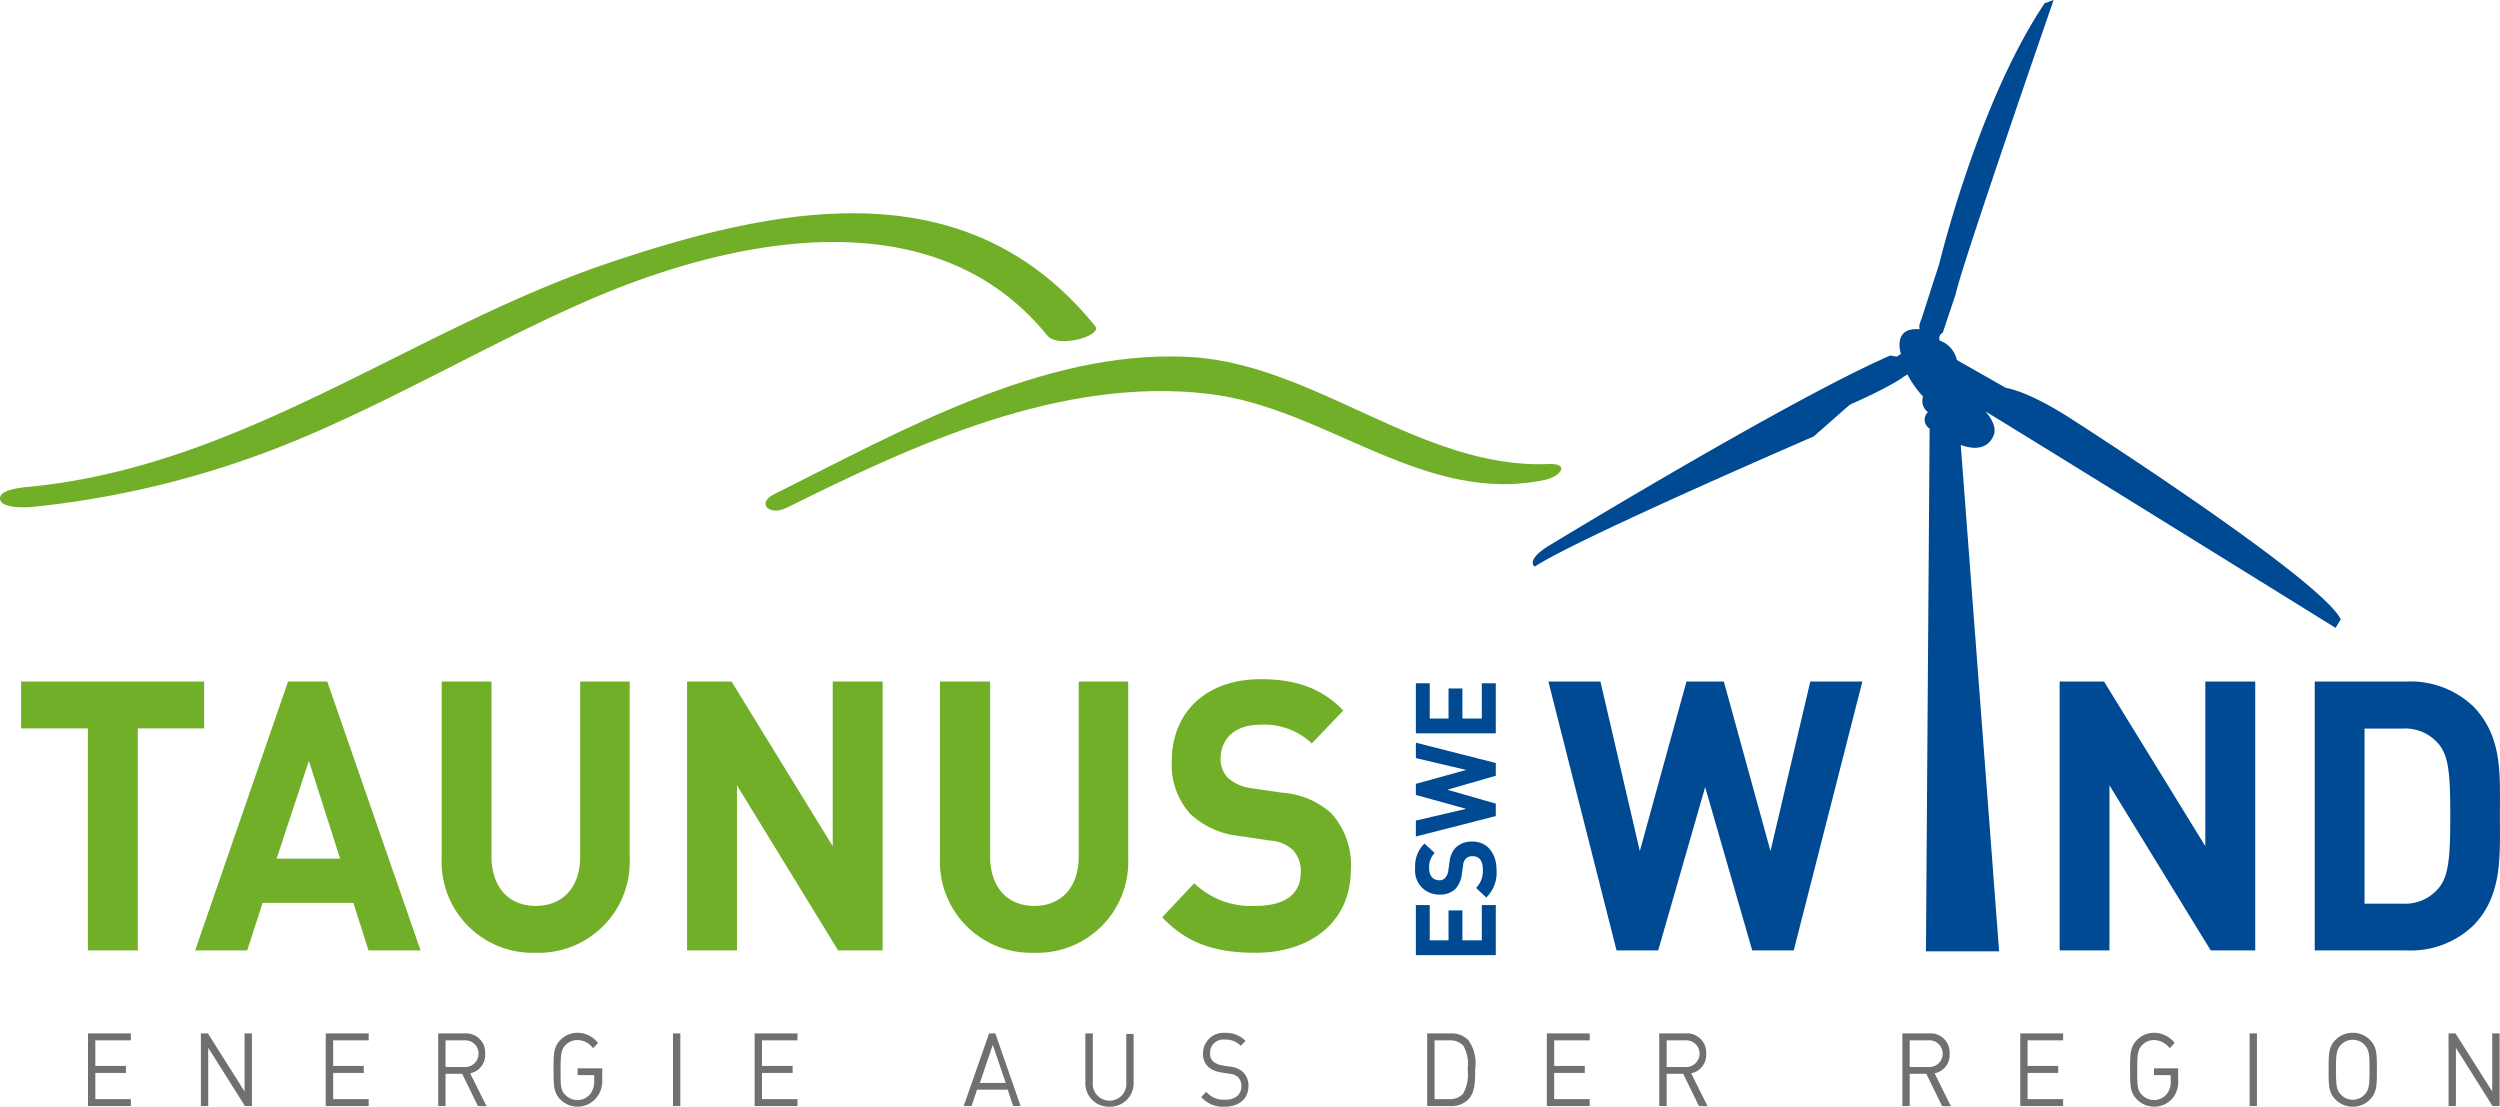 <svg xmlns="http://www.w3.org/2000/svg" viewBox="0 0 244.92 108.42"><g id="Layer_2" data-name="Layer 2"><g id="Ebene_1" data-name="Ebene 1"><path d="M8.62,108.36v-7.12h4.2v.68H9.34v2.51h3v.68h-3v2.57h3.48v.68Z" style="fill:#70706f"/><path d="M24,108.36l-3.6-5.71v5.71h-.72v-7.12h.69l3.59,5.69v-5.69h.72v7.12Z" style="fill:#70706f"/><path d="M31.91,108.36v-7.12h4.21v.68H32.64v2.51h3v.68h-3v2.57h3.48v.68Z" style="fill:#70706f"/><path d="M46.82,108.36l-1.54-3.16H43.65v3.16h-.72v-7.12h2.6a1.87,1.87,0,0,1,2,2,1.83,1.83,0,0,1-1.47,1.91l1.61,3.23Zm-1.36-6.44H43.65v2.61h1.81a1.31,1.31,0,1,0,0-2.61Z" style="fill:#70706f"/><path d="M58.38,107.6a2.38,2.38,0,0,1-3.52.08c-.63-.67-.63-1.37-.63-2.88s0-2.21.63-2.88a2.35,2.35,0,0,1,1.73-.74,2.55,2.55,0,0,1,2,1l-.49.51a1.93,1.93,0,0,0-1.54-.8,1.62,1.62,0,0,0-1.17.51c-.42.46-.47.94-.47,2.43s0,2,.47,2.44a1.63,1.63,0,0,0,2.45-.11,2,2,0,0,0,.37-1.3v-.53H56.59v-.67H59v1.13A2.53,2.53,0,0,1,58.38,107.6Z" style="fill:#70706f"/><path d="M65.93,108.36v-7.12h.72v7.12Z" style="fill:#70706f"/><path d="M73.93,108.36v-7.12h4.2v.68H74.65v2.51h3v.68h-3v2.57h3.48v.68Z" style="fill:#70706f"/><path d="M99.26,108.36l-.54-1.61h-3l-.54,1.61h-.77l2.49-7.12h.61l2.48,7.12Zm-2-6L96,106.09h2.53Z" style="fill:#70706f"/><path d="M108.69,108.42a2.29,2.29,0,0,1-2.36-2.41v-4.77h.73V106a1.65,1.65,0,1,0,3.28,0v-4.71h.72V106A2.3,2.3,0,0,1,108.69,108.42Z" style="fill:#70706f"/><path d="M120,108.42a2.86,2.86,0,0,1-2.32-.94l.49-.52a2.26,2.26,0,0,0,1.84.78c1,0,1.6-.49,1.6-1.32a1.17,1.17,0,0,0-.32-.89,1.42,1.42,0,0,0-.88-.34l-.79-.13a2.41,2.41,0,0,1-1.25-.54,1.73,1.73,0,0,1-.51-1.33,2,2,0,0,1,2.16-2,2.65,2.65,0,0,1,2,.78l-.47.49a2,2,0,0,0-1.57-.61,1.28,1.28,0,0,0-1.43,1.32,1.05,1.05,0,0,0,.3.82,1.89,1.89,0,0,0,.92.39l.74.12a2.11,2.11,0,0,1,1.23.5,1.79,1.79,0,0,1,.57,1.41C122.3,107.65,121.37,108.42,120,108.42Z" style="fill:#70706f"/><path d="M143.85,107.7a2.29,2.29,0,0,1-1.71.66h-2.32v-7.12h2.32a2.29,2.29,0,0,1,1.71.66,3.88,3.88,0,0,1,.67,2.82C144.52,105.71,144.56,107,143.85,107.7Zm-.5-5.26a1.71,1.71,0,0,0-1.33-.52h-1.48v5.76H142a1.71,1.71,0,0,0,1.33-.52,4,4,0,0,0,.45-2.44A3.53,3.53,0,0,0,143.35,102.44Z" style="fill:#70706f"/><path d="M151.54,108.36v-7.12h4.2v.68h-3.48v2.51h3v.68h-3v2.57h3.48v.68Z" style="fill:#70706f"/><path d="M166.44,108.36l-1.54-3.16h-1.62v3.16h-.73v-7.12h2.6a1.87,1.87,0,0,1,2,2,1.83,1.83,0,0,1-1.47,1.91l1.61,3.23Zm-1.36-6.44h-1.8v2.61h1.8a1.31,1.31,0,1,0,0-2.61Z" style="fill:#70706f"/><path d="M190.26,108.36l-1.54-3.16h-1.63v3.16h-.72v-7.12H189a1.87,1.87,0,0,1,2,2,1.83,1.83,0,0,1-1.47,1.91l1.6,3.23Zm-1.36-6.44h-1.81v2.61h1.81a1.31,1.31,0,1,0,0-2.61Z" style="fill:#70706f"/><path d="M197.92,108.36v-7.12h4.2v.68h-3.48v2.51h3v.68h-3v2.57h3.48v.68Z" style="fill:#70706f"/><path d="M212.84,107.6a2.38,2.38,0,0,1-3.52.08c-.64-.67-.64-1.37-.64-2.88s0-2.21.64-2.88a2.35,2.35,0,0,1,1.73-.74,2.56,2.56,0,0,1,2,1l-.49.51a2,2,0,0,0-1.54-.8,1.59,1.59,0,0,0-1.17.51c-.43.46-.47.94-.47,2.43s0,2,.47,2.44a1.62,1.62,0,0,0,2.44-.11,1.93,1.93,0,0,0,.37-1.3v-.53h-1.64v-.67h2.37v1.13A2.58,2.58,0,0,1,212.84,107.6Z" style="fill:#70706f"/><path d="M220.39,108.36v-7.12h.72v7.12Z" style="fill:#70706f"/><path d="M232.22,107.68a2.31,2.31,0,0,1-1.72.74,2.36,2.36,0,0,1-1.74-.74c-.63-.67-.63-1.37-.63-2.88s0-2.21.63-2.88a2.36,2.36,0,0,1,1.74-.74,2.31,2.31,0,0,1,1.72.74c.64.67.64,1.37.64,2.88S232.86,107,232.22,107.68Zm-.56-5.31a1.59,1.59,0,0,0-2.33,0c-.43.46-.48.94-.48,2.43s.05,2,.48,2.43a1.59,1.59,0,0,0,2.33,0c.43-.46.48-.94.48-2.43S232.09,102.83,231.66,102.37Z" style="fill:#70706f"/><path d="M244.19,108.36l-3.59-5.71v5.71h-.72v-7.12h.68l3.6,5.69v-5.69h.72v7.12Z" style="fill:#70706f"/><path d="M13.5,71.36V93.11H8.61V71.36H2.07V66.77H20v4.59Z" style="fill:#70af27"/><path d="M36.1,93.11l-1.48-4.66H25.73l-1.51,4.66h-5.1l9.1-26.34h3.84L41.2,93.11ZM30.26,74.54,27.1,84.12h6.22Z" style="fill:#70af27"/><path d="M52.48,93.34a8.91,8.91,0,0,1-9.21-9.25V66.77h4.88V83.9c0,3,1.69,4.85,4.33,4.85s4.36-1.81,4.36-4.85V66.77h4.85V84.09A8.92,8.92,0,0,1,52.48,93.34Z" style="fill:#70af27"/><path d="M82.11,93.11,72.2,76.94V93.11H67.31V66.77h4.36L81.58,82.9V66.77h4.89V93.11Z" style="fill:#70af27"/><path d="M101.3,93.34a8.92,8.92,0,0,1-9.21-9.25V66.77H97V83.9c0,3,1.68,4.85,4.32,4.85s4.36-1.81,4.36-4.85V66.77h4.85V84.09A8.92,8.92,0,0,1,101.3,93.34Z" style="fill:#70af27"/><path d="M123,93.34c-3.8,0-6.68-.85-9.14-3.48L117,86.53a8,8,0,0,0,6,2.22c2.88,0,4.43-1.15,4.43-3.26a3,3,0,0,0-.77-2.22,3.62,3.62,0,0,0-2.22-.92l-3-.45a8.25,8.25,0,0,1-4.85-2.18,7.16,7.16,0,0,1-1.79-5.18c0-4.7,3.3-8,8.71-8,3.45,0,6,.89,8.09,3.07l-3.09,3.22A6.77,6.77,0,0,0,123.44,71c-2.6,0-3.86,1.52-3.86,3.33a2.64,2.64,0,0,0,.73,1.89,4.28,4.28,0,0,0,2.32,1l3,.44a8.05,8.05,0,0,1,4.78,2,7.56,7.56,0,0,1,1.93,5.58C132.3,90.45,128.26,93.34,123,93.34Z" style="fill:#70af27"/><path d="M175.73,93.11h-4.07l-4.61-16-4.6,16h-4.08l-6.68-26.34h5.1l3.86,16.61,4.57-16.61h3.66l4.57,16.61,3.9-16.61h5.1Z" style="fill:#004993"/><path d="M216.58,93.11l-9.92-16.17V93.11h-4.88V66.77h4.35l9.92,16.13V66.77h4.89V93.11Z" style="fill:#004993"/><path d="M242.38,90.6a8.86,8.86,0,0,1-6.61,2.51h-9V66.77h9a8.9,8.9,0,0,1,6.61,2.51c2.81,3,2.53,6.59,2.53,10.55S245.19,87.64,242.38,90.6ZM239,73a4.28,4.28,0,0,0-3.66-1.62h-3.69V88.53h3.69A4.29,4.29,0,0,0,239,86.9c.91-1.19,1.05-3.07,1.05-7.07S239.88,74.17,239,73Z" style="fill:#004993"/><path d="M146.54,93.57h-7.83v-4.9h1.36v3.45h1.84V89.19h1.36v2.93h1.9V88.67h1.37Z" style="fill:#004993"/><path d="M146.61,85.21a3.41,3.41,0,0,1-1,2.72l-1-.94a2.35,2.35,0,0,0,.66-1.8c0-.85-.34-1.31-1-1.31a.9.9,0,0,0-.66.23,1,1,0,0,0-.27.66l-.13.89a2.51,2.51,0,0,1-.65,1.45,2.16,2.16,0,0,1-1.54.53,2.34,2.34,0,0,1-2.38-2.59,3.1,3.1,0,0,1,.91-2.41l1,.92a2,2,0,0,0-.54,1.53c0,.77.45,1.15,1,1.15a.75.75,0,0,0,.56-.22,1.27,1.27,0,0,0,.31-.69l.13-.88a2.38,2.38,0,0,1,.61-1.42,2.24,2.24,0,0,1,1.66-.58C145.75,82.45,146.61,83.66,146.61,85.21Z" style="fill:#004993"/><path d="M146.54,74.75V76l-4.75,1.37,4.75,1.36v1.22l-7.83,2V80.39l4.93-1.15-4.93-1.36V76.79l4.93-1.36-4.93-1.16V72.76Z" style="fill:#004993"/><path d="M146.54,71.84h-7.83v-4.9h1.36v3.45h1.84V67.45h1.36v2.94h1.9V66.94h1.37Z" style="fill:#004993"/><path d="M3.18,49.66A92,92,0,0,0,30.9,42.34c8.74-3.8,17-8.58,25.7-12.47,14.28-6.4,34.66-11,46,3,1.05,1.3,5.47,0,4.69-.92C94.94,16.67,76.94,20,60.29,25.54,40.68,32,24.15,45.55,3.06,47.67c-.54.06-3.12.2-3.06,1.19s2.64.86,3.18.8" style="fill:#70af27"/><path d="M77,49.78c12.56-6.25,27-12.92,41.44-11.19,11.45,1.36,21,10.92,32.88,8.43,1.66-.35,2.47-1.65.4-1.56-12.56.54-23.09-10-35.53-10.51C102,34.36,88.25,42.24,75.87,48.4c-1.84.91-.45,2.15,1.09,1.38" style="fill:#70af27"/></g><g id="Ebene_2" data-name="Ebene 2"><path d="M229.32,60.67c-2-4-26.12-19.45-26.12-19.45-4.58-3-6.67-3.21-6.67-3.21l-4.82-2.74A2.64,2.64,0,0,0,190,33.35c-.08-.65.32-.73.32-.73l1.29-3.85C192.11,26.2,201.19,0,201.19,0l-.88.32C193.8,10,190,25.79,190,25.79l-1.76,5.47c-.33.72-.17,1-.17,1-2.73-.24-1.84,2.41-1.84,2.41l-.41.27-.64-.11c-9.86,4.29-33.1,18.43-33.1,18.43-2.79,1.61-1.72,2.25-1.72,2.25,4-2.68,27.32-12.75,27.32-12.75l3.54-3.11c4.31-1.92,5.25-2.73,5.25-2.73l.4-.24a9.62,9.62,0,0,0,1.53,2.17,1.36,1.36,0,0,0,.48,1.53,1,1,0,0,0,.16,1.6l-.36,51.22h7.17l-3.76-49.61c2.89,1.05,3.3-1.2,3.3-1.2.16-1-.89-2.09-.89-2.09,3.62,2.17,34.31,21.21,34.31,21.21Z" style="fill:#004993"/></g></g></svg>